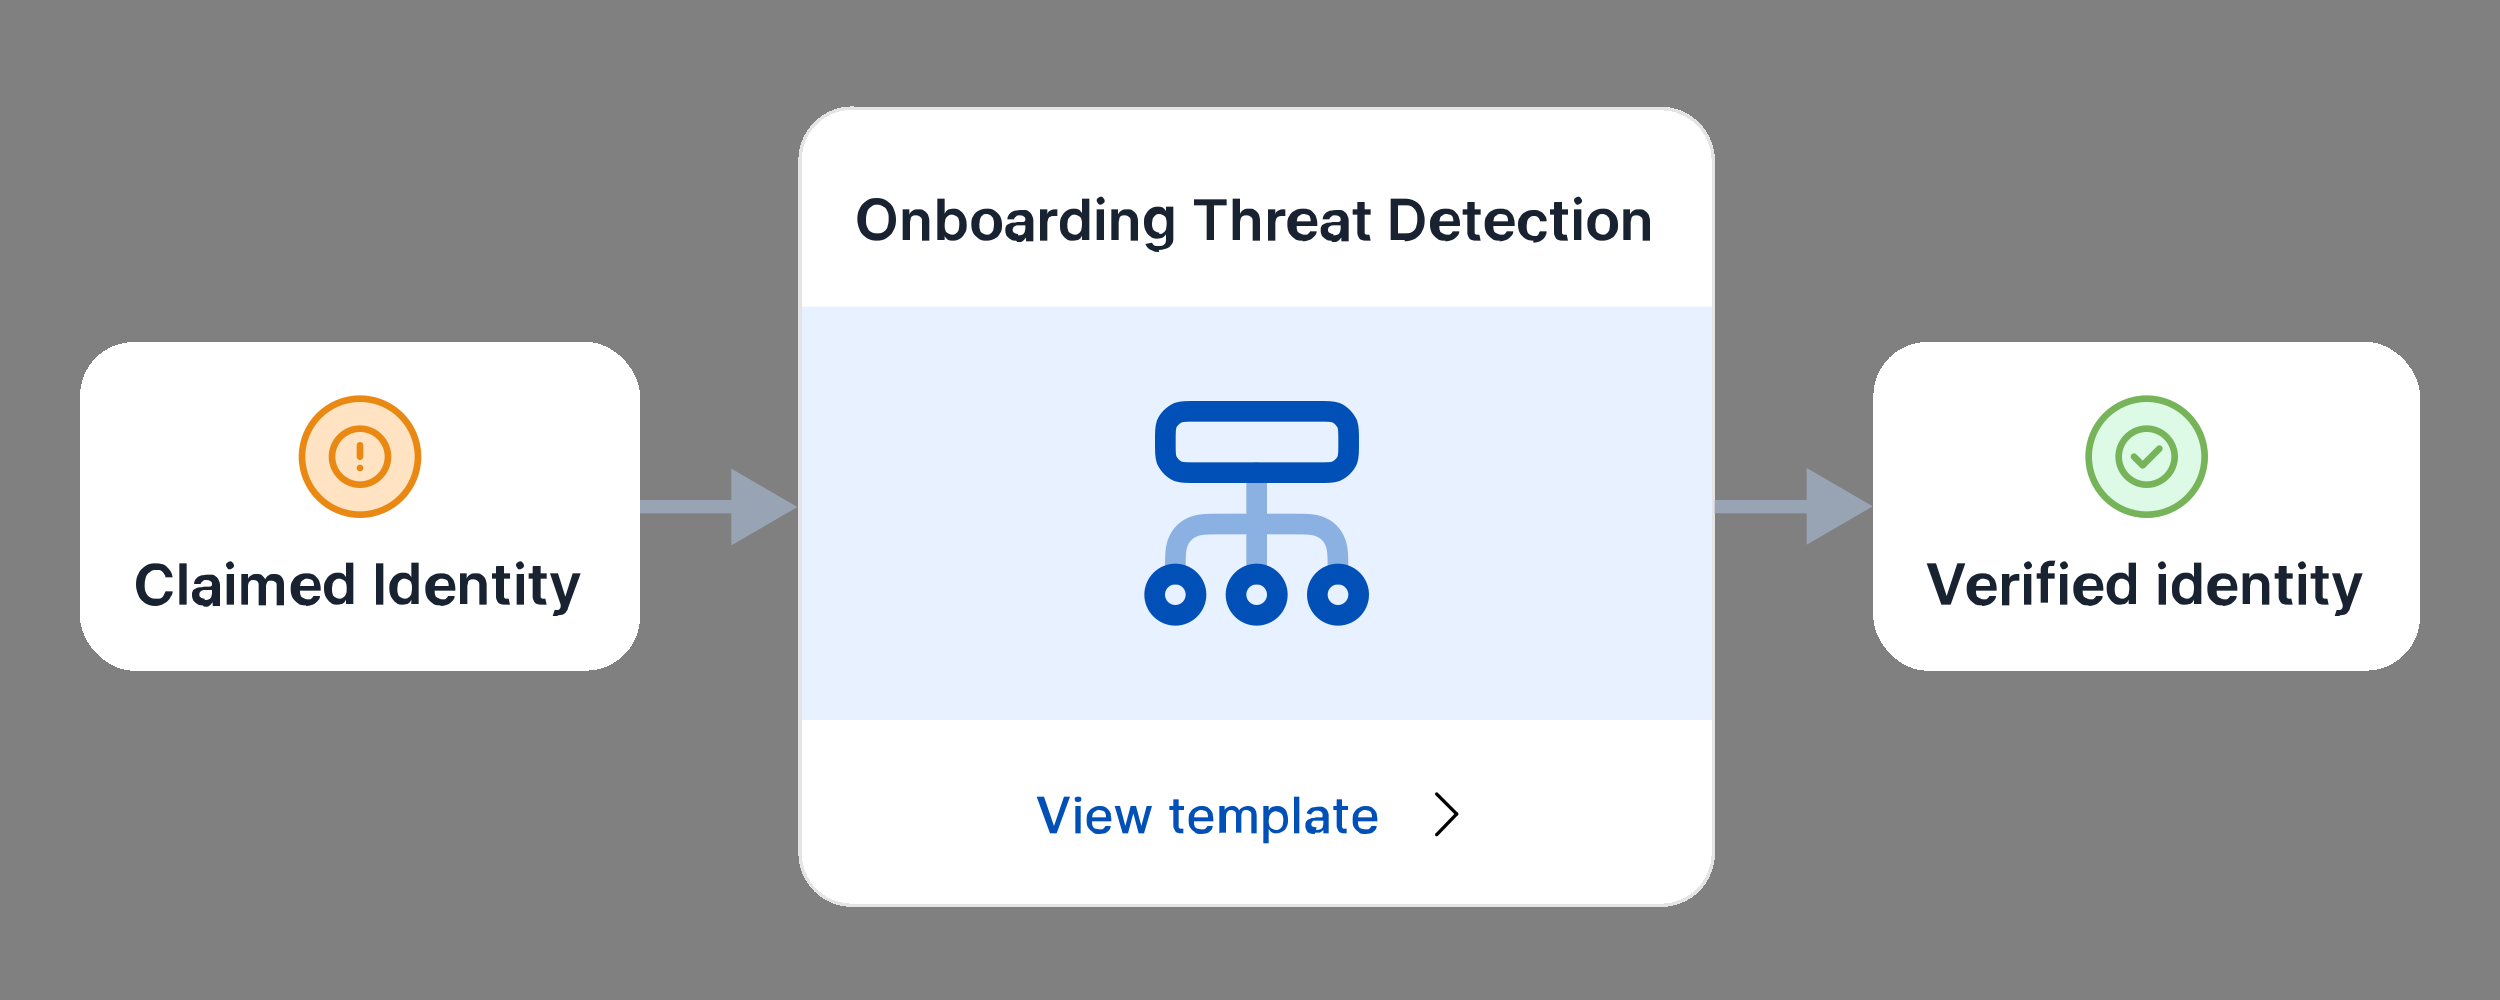 <?xml version="1.0" encoding="UTF-8"?>
<svg id="Layer_1" xmlns="http://www.w3.org/2000/svg" version="1.1" xmlns:xlink="http://www.w3.org/1999/xlink" viewBox="0 0 375 150">
  <rect x="0" y="0" width="375" height="150" fill="#808080" stroke="none"/>
  <!-- Generator: Adobe Illustrator 29.8.1, SVG Export Plug-In . SVG Version: 2.1.1 Build 2)  -->
  <defs>
    <style>
      .st0 {
        fill: #dcfae6;
      }

      .st1, .st2, .st3, .st4, .st5, .st6, .st7, .st8, .st9 {
        fill: none;
      }

      .st1, .st6 {
        stroke: #e98913;
      }

      .st2 {
        stroke: #000;
        stroke-miterlimit: 10;
        stroke-width: .5px;
      }

      .st2, .st3, .st4, .st6, .st7 {
        stroke-linecap: round;
      }

      .st10 {
        fill: #fff;
      }

      .st3, .st4, .st6, .st7 {
        stroke-linejoin: round;
      }

      .st3, .st9 {
        stroke: #76b359;
      }

      .st4, .st7 {
        stroke: #0050b8;
        stroke-width: 3.1px;
      }

      .st11 {
        fill: #ffe3c2;
      }

      .st7 {
        isolation: isolate;
        opacity: .4;
      }

      .st12 {
        clip-path: url(#clippath-1);
      }

      .st13 {
        fill: #98a4b3;
      }

      .st14 {
        fill: #182230;
      }

      .st8 {
        stroke: #e4e4e7;
        stroke-width: .5px;
      }

      .st15 {
        fill: #d1e5ff;
        fill-opacity: .5;
      }

      .st16 {
        fill: #0050b8;
      }

      .st17 {
        clip-path: url(#clippath);
      }
    </style>
    <clipPath id="clippath">
      <rect class="st5" x="48.9" y="63.4" width="10.2" height="10.2"/>
    </clipPath>
    <clipPath id="clippath-1">
      <rect class="st5" x="316.9" y="63.4" width="10.2" height="10.2"/>
    </clipPath>
  </defs>
  <g>
    <rect class="st10" x="12" y="51.3" width="84" height="49.3" rx="8.1" ry="8.1" shape-rendering="crispEdges"/>
    <path class="st11" d="M54,59.8c4.8,0,8.7,3.9,8.7,8.7,0,4.8-3.9,8.7-8.7,8.7-4.8,0-8.7-3.9-8.7-8.7,0-4.8,3.9-8.7,8.7-8.7Z"/>
    <path class="st1" d="M54,59.8c4.8,0,8.7,3.9,8.7,8.7,0,4.8-3.9,8.7-8.7,8.7-4.8,0-8.7-3.9-8.7-8.7,0-4.8,3.9-8.7,8.7-8.7Z"/>
    <g class="st17">
      <path class="st6" d="M54,66.8v1.7M54,70.2h0M58.2,68.5c0,2.3-1.9,4.2-4.2,4.2s-4.2-1.9-4.2-4.2,1.9-4.2,4.2-4.2,4.2,1.9,4.2,4.2Z"/>
    </g>
    <path class="st14" d="M25.9,86.6h-1.1c0-.2,0-.3-.2-.5,0-.1-.2-.3-.3-.4-.1-.1-.3-.2-.4-.2-.2,0-.3,0-.5,0-.3,0-.6,0-.9.3-.3.2-.5.4-.6.7-.1.3-.2.7-.2,1.2s0,.9.2,1.2c.1.3.4.6.6.7.3.2.6.2.9.2s.4,0,.5,0c.2,0,.3-.1.4-.2.1,0,.2-.2.3-.4,0-.1.2-.3.2-.5h1.1c0,.3-.1.6-.3.8-.1.3-.3.5-.5.7-.2.2-.5.3-.8.5-.3.1-.6.2-1,.2-.5,0-1-.1-1.5-.4-.4-.3-.8-.6-1-1.1-.2-.5-.4-1-.4-1.7s.1-1.2.4-1.7c.2-.5.6-.8,1-1.1.4-.3.9-.4,1.4-.4s.7,0,1,.1c.3,0,.6.2.8.4.2.2.4.4.6.7.2.3.2.6.3.9ZM28,84.5v6.2h-1.1v-6.2h1.1ZM30.4,90.8c-.3,0-.6,0-.8-.2-.2-.1-.4-.3-.6-.5-.1-.2-.2-.5-.2-.8s0-.5.1-.6c0-.2.2-.3.4-.4s.4-.2.6-.2c.2,0,.4,0,.7-.1.3,0,.5,0,.7,0,.2,0,.3,0,.4-.1,0,0,.1-.1.1-.2h0c0-.2,0-.4-.2-.5-.1-.1-.3-.2-.6-.2s-.5,0-.6.2c-.2.1-.3.3-.3.4h-1c0-.4.2-.7.4-.9.2-.2.4-.3.7-.4.3,0,.6-.1.9-.1s.4,0,.7,0c.2,0,.4.1.6.3.2.1.3.3.4.5.1.2.2.5.2.8v3.1h-1.1v-.6h0c0,.1-.2.2-.3.4-.1.1-.3.2-.4.3-.2,0-.4,0-.6,0ZM30.7,90c.2,0,.4,0,.6-.1.2,0,.3-.2.4-.4,0-.1.1-.3.1-.5v-.5s0,0-.2,0c0,0-.2,0-.3,0-.1,0-.2,0-.3,0,0,0-.2,0-.3,0-.2,0-.3,0-.4.1-.1,0-.2.1-.3.2,0,0-.1.2-.1.3,0,.2,0,.4.2.5.1.1.3.2.6.2ZM34,90.7v-4.6h1.1v4.6h-1.1ZM34.5,85.4c-.2,0-.3,0-.4-.2-.1-.1-.2-.3-.2-.4s0-.3.2-.4c.1-.1.3-.2.4-.2s.3,0,.4.2c.1.1.2.3.2.4s0,.3-.2.4c-.1.1-.3.2-.4.2ZM36.2,90.7v-4.6h1v.8h0c0-.3.3-.5.5-.6.2-.2.5-.2.8-.2s.6,0,.8.2c.2.2.4.4.5.6h0c.1-.3.3-.5.5-.6.2-.2.5-.2.9-.2s.8.1,1,.4c.3.3.4.7.4,1.2v3.1h-1.1v-2.9c0-.3,0-.5-.2-.6-.2-.1-.3-.2-.6-.2s-.5,0-.6.2c-.1.2-.2.4-.2.6v2.9h-1.1v-3c0-.2,0-.4-.2-.6-.1-.1-.3-.2-.6-.2s-.3,0-.4.1c-.1,0-.2.2-.3.3,0,.1-.1.3-.1.5v2.8h-1.1ZM45.9,90.8c-.5,0-.9,0-1.2-.3-.3-.2-.6-.5-.8-.8-.2-.4-.3-.8-.3-1.3s0-.9.3-1.3c.2-.4.4-.6.8-.8.3-.2.7-.3,1.2-.3s.6,0,.8.1c.3,0,.5.2.7.4.2.2.4.4.5.7.1.3.2.6.2,1.1v.3h-3.8v-.7h2.8c0-.2,0-.4-.1-.6,0-.2-.2-.3-.4-.4-.2,0-.3-.1-.5-.1s-.4,0-.6.2c-.2.1-.3.2-.4.4,0,.2-.1.4-.1.6v.6c0,.3,0,.5.1.7,0,.2.2.3.4.4.2.1.4.2.6.2s.3,0,.4,0c.1,0,.2-.1.3-.2,0,0,.2-.2.2-.3h1c0,.4-.2.6-.4.8-.2.2-.4.4-.7.5-.3.1-.6.2-1,.2ZM50.6,90.7c-.4,0-.7,0-1-.3-.3-.2-.5-.5-.7-.8-.2-.4-.3-.8-.3-1.3s0-.9.3-1.3c.2-.4.4-.6.7-.8.3-.2.6-.3,1-.3s.5,0,.7.1c.2,0,.3.2.4.3.1.1.2.2.2.4h0v-2.3h1.1v6.2h-1.1v-.7h0c0,.1-.1.2-.2.4-.1.1-.2.2-.4.3-.2,0-.4.1-.7.1ZM50.9,89.8c.2,0,.4,0,.6-.2.2-.1.3-.3.4-.5s.1-.5.1-.8,0-.6-.1-.8c0-.2-.2-.4-.4-.5-.2-.1-.4-.2-.6-.2s-.4,0-.6.2c-.2.1-.3.3-.4.5,0,.2-.1.5-.1.8s0,.5.1.8c0,.2.2.4.4.5.2.1.4.2.6.2ZM57.5,84.5v6.2h-1.1v-6.2h1.1ZM60.4,90.7c-.4,0-.7,0-1-.3-.3-.2-.5-.5-.7-.8-.2-.4-.3-.8-.3-1.3s0-.9.3-1.3c.2-.4.4-.6.7-.8.3-.2.6-.3,1-.3s.5,0,.7.1c.2,0,.3.2.4.3.1.1.2.2.2.4h0v-2.3h1.1v6.2h-1.1v-.7h0c0,.1-.1.2-.2.4-.1.1-.2.2-.4.3-.2,0-.4.1-.7.1ZM60.7,89.8c.2,0,.4,0,.6-.2.2-.1.3-.3.4-.5,0-.2.1-.5.1-.8s0-.6-.1-.8c0-.2-.2-.4-.4-.5-.2-.1-.4-.2-.6-.2s-.4,0-.6.2c-.2.1-.3.3-.4.5,0,.2-.1.5-.1.8s0,.5.1.8c0,.2.2.4.4.5.2.1.4.2.6.2ZM66.1,90.8c-.5,0-.9,0-1.2-.3-.3-.2-.6-.5-.8-.8-.2-.4-.3-.8-.3-1.3s0-.9.3-1.3c.2-.4.4-.6.8-.8.3-.2.7-.3,1.2-.3s.6,0,.8.1c.3,0,.5.2.7.4.2.2.4.4.5.7.1.3.2.6.2,1.1v.3h-3.8v-.7h2.8c0-.2,0-.4-.1-.6,0-.2-.2-.3-.4-.4-.2,0-.3-.1-.5-.1s-.4,0-.6.2c-.2.1-.3.2-.4.4,0,.2-.1.4-.1.6v.6c0,.3,0,.5.1.7,0,.2.2.3.4.4.2.1.4.2.6.2s.3,0,.4,0c.1,0,.2-.1.3-.2,0,0,.2-.2.2-.3h1c0,.4-.2.6-.4.8-.2.2-.4.4-.7.5-.3.1-.6.2-1,.2ZM70.1,87.9v2.7h-1.1v-4.6h1v.8h0c.1-.3.3-.5.5-.6.2-.2.5-.2.9-.2s.6,0,.8.2c.2.1.4.3.6.6.1.3.2.6.2.9v3h-1.1v-2.8c0-.3,0-.6-.2-.7-.2-.2-.4-.3-.7-.3s-.4,0-.5.1c-.1,0-.3.2-.3.4,0,.2-.1.3-.1.6ZM76.5,86v.8h-2.7v-.8h2.7ZM74.5,84.9h1.1v4.4c0,.1,0,.3,0,.3,0,0,.1.1.2.2,0,0,.2,0,.2,0s.1,0,.2,0c0,0,.1,0,.1,0l.2.9c0,0-.1,0-.3,0-.1,0-.2,0-.4,0-.3,0-.5,0-.7-.1-.2,0-.4-.2-.5-.4-.1-.2-.2-.4-.2-.7v-4.5ZM77.5,90.7v-4.6h1.1v4.6h-1.1ZM78,85.4c-.2,0-.3,0-.4-.2-.1-.1-.2-.3-.2-.4s0-.3.2-.4c.1-.1.3-.2.4-.2s.3,0,.4.2c.1.1.2.3.2.4s0,.3-.2.4c-.1.1-.3.2-.4.2ZM82,86v.8h-2.7v-.8h2.7ZM80,84.9h1.1v4.4c0,.1,0,.3,0,.3,0,0,.1.1.2.2,0,0,.2,0,.2,0s.1,0,.2,0c0,0,.1,0,.1,0l.2.9c0,0-.1,0-.3,0-.1,0-.2,0-.4,0-.3,0-.5,0-.7-.1-.2,0-.4-.2-.5-.4-.1-.2-.2-.4-.2-.7v-4.5ZM83.6,92.4c-.1,0-.3,0-.4,0-.1,0-.2,0-.3,0l.3-.9c.2,0,.3,0,.4,0,.1,0,.2,0,.3-.1,0,0,.2-.2.2-.4v-.3c0,0-1.6-4.7-1.6-4.7h1.2l1.1,3.5h0l1.1-3.5h1.2l-1.9,5.2c0,.2-.2.5-.3.6-.1.2-.3.3-.5.4-.2,0-.5.1-.7.1Z"/>
  </g>
  <path class="st13" d="M119.7,76l-10,5.8v-11.5l10,5.8ZM96,76v-1h14.7v2h-14.7v-1Z"/>
  <g>
    <path class="st10" d="M119.8,24.1c0-4.5,3.6-8.1,8.1-8.1h121.2c4.5,0,8.1,3.6,8.1,8.1v103.7c0,4.5-3.6,8.1-8.1,8.1h-121.2c-4.5,0-8.1-3.6-8.1-8.1V24.1Z" shape-rendering="crispEdges"/>
    <path class="st8" d="M127.9,16.3h121.2c4.4,0,7.9,3.5,7.9,7.9v103.7c0,4.4-3.5,7.9-7.9,7.9h-121.2c-4.4,0-7.9-3.5-7.9-7.9V24.1c0-4.4,3.5-7.9,7.9-7.9Z" shape-rendering="crispEdges"/>
    <path class="st14" d="M134.4,32.9c0,.7-.1,1.2-.4,1.7-.2.5-.6.8-1,1.1-.4.3-.9.4-1.5.4s-1-.1-1.5-.4c-.4-.3-.8-.6-1-1.1-.2-.5-.4-1-.4-1.7s.1-1.2.4-1.7c.2-.5.6-.8,1-1.1.4-.3.9-.4,1.5-.4s1,.1,1.5.4c.4.3.8.6,1,1.1.2.5.4,1,.4,1.7ZM133.3,32.9c0-.5,0-.9-.2-1.2-.1-.3-.3-.6-.6-.7-.3-.2-.6-.3-.9-.3s-.6,0-.9.3c-.3.2-.5.4-.6.7-.1.3-.2.7-.2,1.2s0,.9.2,1.2c.1.3.3.6.6.7.3.2.6.2.9.2s.6,0,.9-.2c.3-.2.5-.4.6-.7.1-.3.2-.7.2-1.2ZM136.5,33.3v2.7h-1.1v-4.6h1v.8h0c.1-.3.3-.5.5-.6.2-.2.5-.2.9-.2s.6,0,.8.2c.2.1.4.3.6.6.1.3.2.6.2.9v3h-1.1v-2.8c0-.3,0-.6-.2-.7-.2-.2-.4-.3-.7-.3s-.4,0-.5.1c-.1,0-.3.2-.3.4,0,.2-.1.3-.1.6ZM140.6,36v-6.2h1.1v2.3h0c0-.1.1-.2.2-.4.1-.1.2-.2.4-.3.2,0,.4-.1.7-.1s.7,0,1,.3c.3.2.5.4.7.8.2.4.3.8.3,1.3s0,.9-.3,1.3c-.2.4-.4.6-.7.8-.3.2-.6.3-1,.3s-.5,0-.7-.1c-.2,0-.3-.2-.4-.3-.1-.1-.2-.2-.2-.4h0v.7h-1.1ZM141.7,33.7c0,.3,0,.6.1.8,0,.2.2.4.4.5.2.1.4.2.6.2s.4,0,.6-.2c.2-.1.3-.3.4-.5,0-.2.1-.5.1-.8s0-.5-.1-.8c0-.2-.2-.4-.4-.5-.2-.1-.4-.2-.6-.2s-.4,0-.6.2c-.2.1-.3.3-.4.5,0,.2-.1.5-.1.8ZM148,36.1c-.5,0-.8,0-1.2-.3s-.6-.5-.8-.8c-.2-.4-.3-.8-.3-1.3s0-.9.3-1.3c.2-.4.4-.6.8-.8s.7-.3,1.2-.3.8,0,1.2.3.6.5.8.8c.2.4.3.8.3,1.3s0,.9-.3,1.3c-.2.4-.4.6-.8.8s-.7.3-1.2.3ZM148,35.2c.2,0,.5,0,.6-.2.2-.1.3-.3.4-.5,0-.2.1-.5.1-.8s0-.5-.1-.8c0-.2-.2-.4-.4-.6-.2-.1-.4-.2-.6-.2s-.5,0-.6.2c-.2.1-.3.3-.4.6,0,.2-.1.5-.1.8s0,.5.1.8c0,.2.2.4.4.5.2.1.4.2.6.2ZM152.4,36.1c-.3,0-.6,0-.8-.2-.2-.1-.4-.3-.6-.5-.1-.2-.2-.5-.2-.8s0-.5.1-.6c0-.2.2-.3.4-.4.2-.1.4-.2.6-.2.2,0,.4,0,.7-.1.3,0,.5,0,.7,0,.2,0,.3,0,.4-.1,0,0,.1-.1.1-.2h0c0-.2,0-.4-.2-.5-.1-.1-.3-.2-.6-.2s-.5,0-.6.2c-.2.1-.3.3-.3.4h-1c0-.4.2-.7.4-.9.2-.2.4-.3.7-.4.3,0,.6-.1.9-.1s.4,0,.7,0c.2,0,.4.1.6.3.2.1.3.3.4.5.1.2.2.5.2.8v3.1h-1.1v-.6h0c0,.1-.2.2-.3.4-.1.1-.3.2-.4.3-.2,0-.4,0-.6,0ZM152.7,35.3c.2,0,.4,0,.6-.1.2,0,.3-.2.4-.4,0-.1.1-.3.1-.5v-.5s0,0-.2,0c0,0-.2,0-.3,0-.1,0-.2,0-.3,0,0,0-.2,0-.3,0-.2,0-.3,0-.4.1-.1,0-.2.1-.3.2,0,0-.1.2-.1.3,0,.2,0,.4.2.5s.3.2.6.2ZM156,36v-4.6h1.1v.8h0c0-.3.2-.5.4-.6.2-.1.4-.2.7-.2s.1,0,.2,0c0,0,.1,0,.2,0v1s-.1,0-.2,0c0,0-.2,0-.3,0-.2,0-.4,0-.5.1-.2,0-.3.2-.4.4,0,.2-.1.3-.1.5v2.7h-1.1ZM160.9,36.1c-.4,0-.7,0-1-.3-.3-.2-.5-.5-.7-.8-.2-.4-.2-.8-.2-1.3s0-.9.3-1.3c.2-.4.4-.6.7-.8.3-.2.6-.3,1-.3s.5,0,.7.1c.2,0,.3.2.4.3.1.1.2.2.2.4h0v-2.3h1.1v6.2h-1.1v-.7h0c0,.1-.1.2-.2.4-.1.1-.2.2-.4.3-.2,0-.4.1-.7.1ZM161.2,35.2c.2,0,.4,0,.6-.2.2-.1.3-.3.4-.5,0-.2.1-.5.1-.8s0-.6-.1-.8c0-.2-.2-.4-.4-.5-.2-.1-.4-.2-.6-.2s-.4,0-.6.2-.3.3-.4.5c0,.2-.1.5-.1.8s0,.5.1.8c0,.2.2.4.4.5.2.1.4.2.6.2ZM164.5,36v-4.6h1.1v4.6h-1.1ZM165.1,30.7c-.2,0-.3,0-.4-.2-.1-.1-.2-.3-.2-.4s0-.3.2-.4c.1-.1.3-.2.4-.2s.3,0,.4.2c.1.1.2.3.2.4s0,.3-.2.4c-.1.1-.3.2-.4.2ZM167.8,33.3v2.7h-1.1v-4.6h1v.8h0c.1-.3.3-.5.5-.6.2-.2.5-.2.9-.2s.6,0,.8.2c.2.1.4.3.6.6.1.3.2.6.2.9v3h-1.1v-2.8c0-.3,0-.6-.2-.7-.2-.2-.4-.3-.7-.3s-.4,0-.5.1c-.1,0-.3.2-.3.4,0,.2-.1.3-.1.6ZM173.9,37.8c-.4,0-.7,0-1-.2-.3-.1-.5-.2-.7-.4-.2-.2-.3-.4-.4-.6l1-.2c0,0,.1.2.2.3,0,0,.2.2.3.2.1,0,.3,0,.5,0,.3,0,.6,0,.8-.2.2-.1.3-.4.3-.7v-.9h0c0,.1-.1.2-.2.3-.1.1-.2.2-.4.3-.2,0-.4.1-.7.1s-.7,0-1-.3c-.3-.2-.5-.4-.7-.8-.2-.3-.3-.8-.3-1.3s0-.9.3-1.3c.2-.4.4-.6.7-.8.3-.2.6-.3,1-.3s.5,0,.7.1c.2,0,.3.2.4.3.1.1.2.2.2.4h0v-.8h1.1v4.7c0,.4,0,.7-.3,1-.2.3-.4.5-.8.6-.3.1-.7.2-1.1.2ZM173.9,35.1c.2,0,.4,0,.6-.2.2-.1.3-.3.4-.5,0-.2.1-.5.1-.8s0-.5-.1-.8c0-.2-.2-.4-.4-.5-.2-.1-.4-.2-.6-.2s-.4,0-.6.2-.3.3-.4.5c0,.2-.1.5-.1.7s0,.5.1.7c0,.2.2.4.4.5.2.1.4.2.6.2ZM179.1,30.8v-.9h4.9v.9h-1.9v5.2h-1.1v-5.2h-1.9ZM186,33.3v2.7h-1.1v-6.2h1.1v2.3h0c.1-.3.3-.5.5-.6.2-.2.5-.2.9-.2s.6,0,.8.2c.2.1.4.3.6.6.1.3.2.6.2,1v3h-1.1v-2.8c0-.3,0-.6-.2-.7-.2-.2-.4-.3-.7-.3s-.4,0-.5.1c-.2,0-.3.2-.4.4,0,.2-.1.3-.1.6ZM190.2,36v-4.6h1.1v.8h0c0-.3.2-.5.4-.6.2-.1.4-.2.7-.2s.1,0,.2,0c0,0,.1,0,.2,0v1s-.1,0-.2,0c0,0-.2,0-.3,0-.2,0-.4,0-.5.1-.2,0-.3.2-.4.4,0,.2-.1.3-.1.5v2.7h-1.1ZM195.4,36.1c-.5,0-.9,0-1.2-.3-.3-.2-.6-.5-.8-.8-.2-.4-.3-.8-.3-1.3s0-.9.3-1.3c.2-.4.4-.6.8-.8.3-.2.7-.3,1.2-.3s.6,0,.8.1c.3,0,.5.2.7.4.2.2.4.4.5.7.1.3.2.6.2,1.1v.3h-3.8v-.7h2.8c0-.2,0-.4-.1-.6,0-.2-.2-.3-.4-.4-.2,0-.3-.1-.5-.1s-.4,0-.6.2c-.2.1-.3.2-.4.4,0,.2-.1.4-.1.6v.6c0,.3,0,.5.1.7,0,.2.2.3.4.4.2.1.4.2.6.2s.3,0,.4,0c.1,0,.2-.1.3-.2,0,0,.2-.2.2-.3h1c0,.4-.2.6-.4.8-.2.2-.4.4-.7.5-.3.1-.6.2-1,.2ZM199.7,36.1c-.3,0-.6,0-.8-.2-.2-.1-.4-.3-.6-.5-.1-.2-.2-.5-.2-.8s0-.5.1-.6c0-.2.2-.3.4-.4.2-.1.4-.2.6-.2.2,0,.4,0,.7-.1.3,0,.5,0,.7,0,.2,0,.3,0,.4-.1,0,0,.1-.1.1-.2h0c0-.2,0-.4-.2-.5-.1-.1-.3-.2-.6-.2s-.5,0-.6.2c-.2.1-.3.3-.3.4h-1c0-.4.2-.7.4-.9.2-.2.4-.3.7-.4.3,0,.6-.1.9-.1s.4,0,.7,0c.2,0,.4.1.6.3.2.1.3.3.4.5.1.2.2.5.2.8v3.1h-1.1v-.6h0c0,.1-.2.2-.3.4-.1.1-.3.2-.5.3-.2,0-.4,0-.6,0ZM200,35.3c.2,0,.4,0,.6-.1.2,0,.3-.2.4-.4,0-.1.1-.3.1-.5v-.5s0,0-.2,0c0,0-.2,0-.3,0-.1,0-.2,0-.3,0,0,0-.2,0-.3,0-.2,0-.3,0-.4.1-.1,0-.2.1-.3.2,0,0-.1.2-.1.3,0,.2,0,.4.2.5s.3.2.6.2ZM205.6,31.4v.8h-2.7v-.8h2.7ZM203.6,30.3h1.1v4.4c0,.1,0,.3,0,.3,0,0,.1.1.2.2,0,0,.2,0,.2,0s.1,0,.2,0c0,0,.1,0,.1,0l.2.9c0,0-.1,0-.2,0-.1,0-.2,0-.4,0-.3,0-.5,0-.7-.1-.2,0-.4-.2-.5-.4-.1-.2-.2-.4-.2-.7v-4.5ZM210.7,36h-2.1v-6.2h2.1c.6,0,1.1.1,1.6.4.4.2.8.6,1,1.1.2.5.4,1,.4,1.7s-.1,1.2-.4,1.7c-.2.5-.6.8-1,1.1-.4.2-1,.4-1.6.4ZM209.8,35h.9c.4,0,.8,0,1.1-.2.3-.2.5-.4.6-.7.1-.3.2-.7.2-1.2s0-.9-.2-1.2c-.1-.3-.4-.5-.6-.7-.3-.2-.6-.2-1.1-.2h-1v4.2ZM216.8,36.1c-.5,0-.9,0-1.2-.3-.3-.2-.6-.5-.8-.8-.2-.4-.3-.8-.3-1.3s0-.9.3-1.3c.2-.4.4-.6.8-.8.3-.2.7-.3,1.2-.3s.6,0,.8.1c.3,0,.5.2.7.4.2.2.4.4.5.7.1.3.2.6.2,1.1v.3h-3.8v-.7h2.8c0-.2,0-.4-.1-.6,0-.2-.2-.3-.4-.4-.2,0-.3-.1-.5-.1s-.4,0-.6.2c-.2.1-.3.2-.4.4,0,.2-.1.4-.1.6v.6c0,.3,0,.5.1.7,0,.2.2.3.4.4.2.1.4.2.6.2s.3,0,.4,0c.1,0,.2-.1.3-.2,0,0,.2-.2.2-.3h1c0,.4-.2.6-.4.8-.2.2-.4.4-.7.5-.3.1-.6.2-1,.2ZM222.1,31.4v.8h-2.7v-.8h2.7ZM220.1,30.3h1.1v4.4c0,.1,0,.3,0,.3,0,0,.1.1.2.2,0,0,.2,0,.2,0s.1,0,.2,0c0,0,.1,0,.1,0l.2.9c0,0-.1,0-.2,0-.1,0-.2,0-.4,0-.3,0-.5,0-.7-.1-.2,0-.4-.2-.5-.4-.1-.2-.2-.4-.2-.7v-4.5ZM225,36.1c-.5,0-.9,0-1.2-.3-.3-.2-.6-.5-.8-.8-.2-.4-.3-.8-.3-1.3s0-.9.3-1.3c.2-.4.4-.6.8-.8.3-.2.7-.3,1.2-.3s.6,0,.8.1c.3,0,.5.2.7.4.2.2.4.4.5.7.1.3.2.6.2,1.1v.3h-3.8v-.7h2.8c0-.2,0-.4-.1-.6,0-.2-.2-.3-.4-.4-.2,0-.3-.1-.6-.1s-.4,0-.6.2c-.2.1-.3.2-.4.4,0,.2-.1.4-.1.6v.6c0,.3,0,.5.1.7,0,.2.2.3.4.4.2.1.4.2.6.2s.3,0,.4,0c.1,0,.2-.1.3-.2,0,0,.2-.2.2-.3h1c0,.4-.2.6-.4.8-.2.2-.4.4-.7.5-.3.1-.6.2-1,.2ZM230,36.1c-.5,0-.9-.1-1.2-.3-.3-.2-.6-.5-.8-.8-.2-.4-.3-.8-.3-1.2s0-.9.3-1.2c.2-.4.4-.6.8-.8.3-.2.7-.3,1.2-.3s.7,0,1,.2c.3.1.5.3.7.6.2.2.3.5.3.9h-1c0-.2-.1-.4-.3-.6-.2-.2-.4-.2-.6-.2s-.4,0-.6.2c-.2.1-.3.3-.4.5,0,.2-.1.5-.1.8s0,.6.1.8c0,.2.2.4.4.5.2.1.4.2.6.2s.3,0,.4,0c.1,0,.2-.2.3-.3,0-.1.1-.3.2-.4h1c0,.3-.1.6-.3.9-.2.3-.4.4-.7.6-.3.1-.6.2-1,.2ZM235.2,31.4v.8h-2.7v-.8h2.7ZM233.2,30.3h1.1v4.4c0,.1,0,.3,0,.3,0,0,.1.1.2.2,0,0,.2,0,.2,0s.1,0,.2,0c0,0,.1,0,.1,0l.2.9c0,0-.1,0-.3,0-.1,0-.2,0-.4,0-.3,0-.5,0-.7-.1-.2,0-.4-.2-.5-.4-.1-.2-.2-.4-.2-.7v-4.5ZM236.1,36v-4.6h1.1v4.6h-1.1ZM236.7,30.7c-.2,0-.3,0-.4-.2-.1-.1-.2-.3-.2-.4s0-.3.2-.4c.1-.1.3-.2.4-.2s.3,0,.4.2c.1.1.2.3.2.4s0,.3-.2.4c-.1.1-.3.2-.4.2ZM240.4,36.1c-.5,0-.8,0-1.2-.3s-.6-.5-.8-.8c-.2-.4-.3-.8-.3-1.3s0-.9.3-1.3c.2-.4.4-.6.8-.8s.7-.3,1.2-.3.8,0,1.2.3.6.5.8.8c.2.4.3.8.3,1.3s0,.9-.3,1.3c-.2.4-.4.6-.8.8s-.7.3-1.2.3ZM240.4,35.2c.2,0,.5,0,.6-.2.2-.1.3-.3.4-.5,0-.2.1-.5.1-.8s0-.5-.1-.8c0-.2-.2-.4-.4-.6-.2-.1-.4-.2-.6-.2s-.5,0-.6.2c-.2.1-.3.3-.4.6,0,.2-.1.5-.1.8s0,.5.1.8c0,.2.2.4.4.5.2.1.4.2.6.2ZM244.6,33.3v2.7h-1.1v-4.6h1v.8h0c.1-.3.3-.5.5-.6.2-.2.5-.2.9-.2s.6,0,.8.2c.2.1.4.3.6.6.1.3.2.6.2.9v3h-1.1v-2.8c0-.3,0-.6-.2-.7-.2-.2-.4-.3-.7-.3s-.4,0-.5.1c-.1,0-.3.2-.3.4,0,.2-.1.3-.1.6Z"/>
    <rect class="st15" x="120.3" y="46" width="136.5" height="62"/>
    <path class="st7" d="M176.3,86.2v-.3c0-2.6,0-3.8.5-4.8.4-.9,1.1-1.6,2-2,1-.5,2.3-.5,4.8-.5h9.8c2.6,0,3.8,0,4.8.5.9.4,1.6,1.1,2,2,.5,1,.5,2.3.5,4.8v.3M188.5,86.2v-15.3"/>
    <path class="st4" d="M176.3,92.3c1.7,0,3.1-1.4,3.1-3.1s-1.4-3.1-3.1-3.1-3.1,1.4-3.1,3.1,1.4,3.1,3.1,3.1Z"/>
    <path class="st4" d="M200.7,92.3c1.7,0,3.1-1.4,3.1-3.1s-1.4-3.1-3.1-3.1-3.1,1.4-3.1,3.1,1.4,3.1,3.1,3.1Z"/>
    <path class="st4" d="M188.5,92.3c1.7,0,3.1-1.4,3.1-3.1s-1.4-3.1-3.1-3.1-3.1,1.4-3.1,3.1,1.4,3.1,3.1,3.1Z"/>
    <path class="st4" d="M174.8,66.3c0-1.4,0-2.1.2-2.7.3-.7.9-1.3,1.7-1.7.6-.2,1.3-.2,2.7-.2h18.3c1.4,0,2.1,0,2.7.2.7.3,1.3.9,1.7,1.7.2.6.2,1.3.2,2.7s0,2.1-.2,2.7c-.3.7-.9,1.3-1.7,1.7-.6.2-1.3.2-2.7.2h-18.3c-1.4,0-2.1,0-2.7-.2-.7-.3-1.3-.9-1.7-1.7-.2-.6-.2-1.3-.2-2.7Z"/>
    <path class="st16" d="M156.6,119.5l1.5,4.4h0l1.5-4.4h.9l-2,5.5h-1l-2-5.5h.9ZM161.3,125v-4.1h.8v4.1h-.8ZM161.7,120.3c-.1,0-.3,0-.4-.1,0,0-.1-.2-.1-.3s0-.2.1-.3c0,0,.2-.1.4-.1s.3,0,.4.1c.1,0,.1.2.1.3s0,.2-.1.3c0,0-.2.1-.4.1ZM164.9,125.1c-.4,0-.8,0-1-.3-.3-.2-.5-.4-.7-.7-.2-.3-.2-.7-.2-1.1s0-.8.2-1.1c.2-.3.4-.6.7-.7.3-.2.6-.3,1-.3s.5,0,.7.1c.2,0,.4.2.6.4.2.2.3.4.4.6,0,.3.1.6.1.9v.3h-3.3v-.6h2.5c0-.2,0-.4-.1-.6,0-.2-.2-.3-.4-.4-.2,0-.3-.1-.5-.1s-.4,0-.6.2c-.2.1-.3.2-.4.4,0,.2-.1.4-.1.6v.5c0,.3,0,.5.1.7,0,.2.2.3.4.4.2,0,.4.1.6.1s.3,0,.4,0c.1,0,.2-.1.3-.2,0,0,.2-.2.2-.3h.8c0,.4-.2.6-.3.7-.2.2-.3.3-.6.4-.2,0-.5.1-.8.1ZM168.4,125l-1.2-4.1h.8l.8,3h0l.8-3h.8l.8,3h0l.8-3h.8l-1.2,4.1h-.8l-.8-3h0l-.8,3h-.8ZM177.6,120.9v.6h-2.2v-.6h2.2ZM176,119.9h.8v3.9c0,.2,0,.3,0,.3,0,0,.1.1.2.2,0,0,.2,0,.2,0s.1,0,.2,0c0,0,0,0,.1,0v.7c0,0,0,0,0,0,0,0-.2,0-.3,0-.2,0-.4,0-.6-.1-.2,0-.3-.2-.4-.4-.1-.2-.2-.4-.2-.6v-4ZM180.2,125.1c-.4,0-.8,0-1-.3-.3-.2-.5-.4-.7-.7-.2-.3-.2-.7-.2-1.1s0-.8.2-1.1c.2-.3.4-.6.7-.7.3-.2.6-.3,1-.3s.5,0,.7.1c.2,0,.4.2.6.4.2.2.3.4.4.6,0,.3.1.6.1.9v.3h-3.3v-.6h2.5c0-.2,0-.4-.1-.6,0-.2-.2-.3-.4-.4-.2,0-.3-.1-.5-.1s-.4,0-.6.2c-.2.1-.3.2-.4.4,0,.2-.1.4-.1.6v.5c0,.3,0,.5.1.7,0,.2.2.3.4.4.2,0,.4.1.6.1s.3,0,.4,0c.1,0,.2-.1.3-.2,0,0,.2-.2.2-.3h.8c0,.4-.2.6-.3.7-.2.2-.3.3-.6.4-.2,0-.5.1-.8.1ZM182.9,125v-4.1h.8v.7h0c0-.2.2-.4.4-.5.2-.1.4-.2.7-.2s.5,0,.7.2c.2.1.3.3.4.5h0c0-.2.3-.4.5-.5.2-.1.5-.2.8-.2s.7.1.9.3c.2.2.4.6.4,1.1v2.7h-.8v-2.7c0-.3,0-.5-.2-.6-.2-.1-.3-.2-.5-.2s-.5,0-.6.2c-.1.2-.2.4-.2.6v2.6h-.8v-2.7c0-.2,0-.4-.2-.5-.1-.1-.3-.2-.5-.2s-.3,0-.4.1c-.1,0-.2.2-.3.3,0,.1-.1.3-.1.5v2.5h-.8ZM189.5,126.5v-5.6h.8v.7h0c0,0,.1-.2.2-.3,0-.1.2-.2.4-.3.2,0,.4-.1.6-.1s.6,0,.9.2.5.4.6.7c.1.3.2.7.2,1.1s0,.8-.2,1.1c-.1.3-.3.6-.6.7-.3.2-.6.3-.9.3s-.5,0-.6-.1c-.2,0-.3-.2-.4-.3s-.2-.2-.2-.3h0v2.2h-.8ZM190.3,123c0,.3,0,.5.1.8,0,.2.2.4.4.5.2.1.4.2.6.2s.4,0,.6-.2c.2-.1.3-.3.4-.5,0-.2.1-.5.1-.7s0-.5-.1-.7c0-.2-.2-.4-.4-.5-.2-.1-.4-.2-.6-.2s-.4,0-.6.2c-.2.1-.3.3-.4.5,0,.2-.1.5-.1.7ZM194.9,119.5v5.5h-.8v-5.5h.8ZM197.2,125.1c-.3,0-.5,0-.7-.1-.2,0-.4-.2-.5-.4-.1-.2-.2-.4-.2-.7s0-.4.1-.6c0-.1.2-.3.4-.4.2,0,.3-.2.5-.2.2,0,.4,0,.6-.1.2,0,.4,0,.6,0,.2,0,.3,0,.3,0,0,0,.1-.1.1-.2h0c0-.3,0-.4-.2-.6-.1-.1-.3-.2-.6-.2s-.5,0-.6.2c-.2.1-.3.2-.3.4l-.7-.2c0-.2.2-.4.4-.6.2-.2.4-.3.6-.3.2,0,.5-.1.7-.1s.3,0,.5,0c.2,0,.4.1.5.2.2.1.3.2.4.4.1.2.2.4.2.7v2.7h-.8v-.6h0c0,.1-.1.2-.2.3-.1,0-.2.2-.4.2-.2,0-.4,0-.6,0ZM197.4,124.5c.2,0,.4,0,.6-.1.2,0,.3-.2.4-.3,0-.1.1-.3.1-.5v-.5s0,0-.2,0c0,0-.2,0-.3,0-.1,0-.2,0-.3,0,0,0-.2,0-.2,0-.2,0-.3,0-.4,0-.1,0-.2.1-.3.2,0,0-.1.2-.1.3s0,.3.2.4c.1,0,.3.1.6.1ZM202.2,120.9v.6h-2.2v-.6h2.2ZM200.5,119.9h.8v3.9c0,.2,0,.3,0,.3,0,0,.1.1.2.2,0,0,.2,0,.2,0s.1,0,.2,0c0,0,0,0,.1,0v.7c0,0,0,0,0,0,0,0-.2,0-.3,0-.2,0-.4,0-.6-.1-.2,0-.3-.2-.4-.4-.1-.2-.2-.4-.2-.6v-4ZM204.8,125.1c-.4,0-.8,0-1-.3-.3-.2-.5-.4-.7-.7-.2-.3-.2-.7-.2-1.1s0-.8.2-1.1c.2-.3.4-.6.7-.7.3-.2.6-.3,1-.3s.5,0,.7.1c.2,0,.4.2.6.4.2.2.3.4.4.6,0,.3.1.6.1.9v.3h-3.3v-.6h2.5c0-.2,0-.4-.1-.6,0-.2-.2-.3-.4-.4-.2,0-.3-.1-.5-.1s-.4,0-.6.2c-.2.1-.3.2-.4.4,0,.2-.1.4-.1.6v.5c0,.3,0,.5.1.7,0,.2.2.3.4.4.2,0,.4.1.6.1s.3,0,.4,0c.1,0,.2-.1.3-.2,0,0,.2-.2.2-.3h.8c0,.4-.2.6-.3.7-.2.2-.3.3-.6.4-.2,0-.5.1-.8.1Z"/>
  </g>
  <path class="st13" d="M281,76l-10-5.8v11.5l10-5.8ZM272,76v-1h-14.8v2h14.8v-1Z"/>
  <g>
    <rect class="st10" x="281" y="51.3" width="82" height="49.3" rx="8.1" ry="8.1" shape-rendering="crispEdges"/>
    <path class="st0" d="M322,59.8c4.8,0,8.7,3.9,8.7,8.7,0,4.8-3.9,8.7-8.7,8.7-4.8,0-8.7-3.9-8.7-8.7,0-4.8,3.9-8.7,8.7-8.7Z"/>
    <path class="st9" d="M322,59.8c4.8,0,8.7,3.9,8.7,8.7,0,4.8-3.9,8.7-8.7,8.7-4.8,0-8.7-3.9-8.7-8.7,0-4.8,3.9-8.7,8.7-8.7Z"/>
    <g class="st12">
      <path class="st3" d="M320.1,68.5l1.3,1.3,2.5-2.5M326.2,68.5c0,2.3-1.9,4.2-4.2,4.2s-4.2-1.9-4.2-4.2,1.9-4.2,4.2-4.2,4.2,1.9,4.2,4.2Z"/>
    </g>
    <path class="st14" d="M290.4,84.5l1.6,4.9h0l1.6-4.9h1.2l-2.2,6.2h-1.4l-2.2-6.2h1.2ZM297.3,90.8c-.5,0-.9,0-1.2-.3-.3-.2-.6-.5-.8-.8-.2-.4-.3-.8-.3-1.3s0-.9.3-1.3c.2-.4.4-.6.8-.8.3-.2.7-.3,1.2-.3s.6,0,.8.1c.3,0,.5.2.7.4.2.2.4.4.5.7.1.3.2.6.2,1.1v.3h-3.8v-.7h2.8c0-.2,0-.4-.1-.6,0-.2-.2-.3-.4-.4-.2,0-.3-.1-.5-.1s-.4,0-.6.2c-.2.1-.3.2-.4.4,0,.2-.1.4-.1.6v.6c0,.3,0,.5.1.7,0,.2.2.3.4.4.2.1.4.2.6.2s.3,0,.4,0c.1,0,.2-.1.3-.2,0,0,.2-.2.2-.3h1c0,.4-.2.6-.4.8-.2.2-.4.4-.7.5-.3.1-.6.2-1,.2ZM300.3,90.7v-4.6h1.1v.8h0c0-.3.2-.5.4-.6.2-.1.4-.2.7-.2s.1,0,.2,0c0,0,.1,0,.2,0v1s-.1,0-.2,0c0,0-.2,0-.3,0-.2,0-.4,0-.5.1-.2,0-.3.2-.4.4,0,.2-.1.3-.1.5v2.7h-1.1ZM303.6,90.7v-4.6h1.1v4.6h-1.1ZM304.2,85.4c-.2,0-.3,0-.4-.2-.1-.1-.2-.3-.2-.4s0-.3.2-.4c.1-.1.3-.2.4-.2s.3,0,.4.2c.1.1.2.3.2.4s0,.3-.2.4c-.1.1-.3.2-.4.2ZM308.2,86v.8h-2.7v-.8h2.7ZM306.1,90.7v-5.1c0-.3,0-.6.2-.8.1-.2.3-.4.5-.5.2-.1.5-.2.7-.2s.4,0,.5,0c.1,0,.3,0,.3,0l-.2.8s-.1,0-.2,0c0,0-.1,0-.2,0-.2,0-.3,0-.4.1,0,0-.1.2-.1.4v5h-1.1ZM309,90.7v-4.6h1.1v4.6h-1.1ZM309.6,85.4c-.2,0-.3,0-.4-.2-.1-.1-.2-.3-.2-.4s0-.3.2-.4c.1-.1.3-.2.4-.2s.3,0,.4.2c.1.1.2.3.2.4s0,.3-.2.4c-.1.1-.3.2-.4.2ZM313.3,90.8c-.5,0-.9,0-1.2-.3-.3-.2-.6-.5-.8-.8-.2-.4-.3-.8-.3-1.3s0-.9.3-1.3c.2-.4.4-.6.8-.8.3-.2.7-.3,1.2-.3s.6,0,.8.1c.3,0,.5.2.7.4.2.2.4.4.5.7.1.3.2.6.2,1.1v.3h-3.8v-.7h2.8c0-.2,0-.4-.1-.6,0-.2-.2-.3-.4-.4-.2,0-.3-.1-.5-.1s-.4,0-.6.2c-.2.1-.3.2-.4.4,0,.2-.1.4-.1.6v.6c0,.3,0,.5.1.7,0,.2.2.3.4.4.2.1.4.2.6.2s.3,0,.4,0c.1,0,.2-.1.3-.2,0,0,.2-.2.2-.3h1c0,.4-.2.6-.4.8-.2.2-.4.4-.7.5-.3.1-.6.2-1,.2ZM318,90.7c-.4,0-.7,0-1-.3-.3-.2-.5-.5-.7-.8-.2-.4-.3-.8-.3-1.3s0-.9.3-1.3c.2-.4.4-.6.7-.8.3-.2.6-.3,1-.3s.5,0,.7.1c.2,0,.3.2.4.3.1.1.2.2.2.4h0v-2.3h1.1v6.2h-1.1v-.7h0c0,.1-.1.2-.2.4-.1.1-.2.2-.4.3-.2,0-.4.1-.7.1ZM318.3,89.8c.2,0,.4,0,.6-.2.2-.1.3-.3.4-.5,0-.2.1-.5.1-.8s0-.6-.1-.8c0-.2-.2-.4-.4-.5-.2-.1-.4-.2-.6-.2s-.4,0-.6.2c-.2.1-.3.3-.4.5,0,.2-.1.5-.1.8s0,.5.1.8c0,.2.2.4.4.5.2.1.4.2.6.2ZM323.8,90.7v-4.6h1.1v4.6h-1.1ZM324.3,85.4c-.2,0-.3,0-.4-.2-.1-.1-.2-.3-.2-.4s0-.3.2-.4c.1-.1.3-.2.4-.2s.3,0,.4.2c.1.1.2.3.2.4s0,.3-.2.4c-.1.1-.3.2-.4.2ZM327.7,90.7c-.4,0-.7,0-1-.3-.3-.2-.5-.5-.7-.8-.2-.4-.2-.8-.2-1.3s0-.9.3-1.3c.2-.4.4-.6.7-.8.3-.2.6-.3,1-.3s.5,0,.7.1c.2,0,.3.2.4.3.1.1.2.2.2.4h0v-2.3h1.1v6.2h-1.1v-.7h0c0,.1-.1.2-.2.4-.1.1-.2.2-.4.3-.2,0-.4.1-.7.1ZM328,89.8c.2,0,.4,0,.6-.2.2-.1.3-.3.4-.5,0-.2.1-.5.1-.8s0-.6-.1-.8c0-.2-.2-.4-.4-.5-.2-.1-.4-.2-.6-.2s-.4,0-.6.2c-.2.1-.3.3-.4.5,0,.2-.1.5-.1.8s0,.5.1.8c0,.2.2.4.4.5.2.1.4.2.6.2ZM333.4,90.8c-.5,0-.9,0-1.2-.3-.3-.2-.6-.5-.8-.8-.2-.4-.3-.8-.3-1.3s0-.9.3-1.3c.2-.4.4-.6.8-.8.3-.2.7-.3,1.2-.3s.6,0,.8.1c.3,0,.5.2.7.4.2.2.4.4.5.7.1.3.2.6.2,1.1v.3h-3.8v-.7h2.8c0-.2,0-.4-.1-.6,0-.2-.2-.3-.4-.4-.2,0-.3-.1-.5-.1s-.4,0-.6.2c-.2.1-.3.2-.4.4,0,.2-.1.4-.1.6v.6c0,.3,0,.5.1.7,0,.2.2.3.4.4.2.1.4.2.6.2s.3,0,.4,0c.1,0,.2-.1.3-.2,0,0,.2-.2.2-.3h1c0,.4-.2.6-.4.8-.2.2-.4.4-.7.5-.3.1-.6.2-1,.2ZM337.5,87.9v2.7h-1.1v-4.6h1v.8h0c.1-.3.3-.5.5-.6.2-.2.5-.2.9-.2s.6,0,.8.2c.2.1.4.3.6.6.1.3.2.6.2.9v3h-1.1v-2.8c0-.3,0-.6-.2-.7-.2-.2-.4-.3-.7-.3s-.4,0-.5.1c-.1,0-.3.2-.3.4,0,.2-.1.3-.1.6ZM343.9,86v.8h-2.7v-.8h2.7ZM341.9,84.9h1.1v4.4c0,.1,0,.3,0,.3,0,0,.1.1.2.2,0,0,.2,0,.2,0s.1,0,.2,0c0,0,.1,0,.1,0l.2.9c0,0-.1,0-.3,0-.1,0-.2,0-.4,0-.3,0-.5,0-.7-.1-.2,0-.4-.2-.5-.4-.1-.2-.2-.4-.2-.7v-4.5ZM344.8,90.7v-4.6h1.1v4.6h-1.1ZM345.3,85.4c-.2,0-.3,0-.4-.2-.1-.1-.2-.3-.2-.4s0-.3.2-.4c.1-.1.3-.2.4-.2s.3,0,.4.2c.1.1.2.3.2.4s0,.3-.2.4c-.1.1-.3.2-.4.2ZM349.3,86v.8h-2.7v-.8h2.7ZM347.3,84.9h1.1v4.4c0,.1,0,.3,0,.3,0,0,.1.1.2.2,0,0,.2,0,.2,0s.1,0,.2,0c0,0,.1,0,.1,0l.2.9c0,0-.1,0-.2,0-.1,0-.2,0-.4,0-.3,0-.5,0-.7-.1-.2,0-.4-.2-.5-.4-.1-.2-.2-.4-.2-.7v-4.5ZM350.9,92.4c-.1,0-.3,0-.4,0-.1,0-.2,0-.3,0l.3-.9c.2,0,.3,0,.4,0,.1,0,.2,0,.3-.1,0,0,.2-.2.2-.4v-.3c0,0-1.6-4.7-1.6-4.7h1.2l1.1,3.5h0l1.1-3.5h1.2l-1.9,5.2c0,.2-.2.5-.3.6-.1.2-.3.3-.5.4-.2,0-.5.1-.7.1Z"/>
  </g>
  <g>
    <line class="st2" x1="215.5" y1="119.1" x2="218.5" y2="122.1"/>
    <line class="st2" x1="218.5" y1="122.1" x2="215.5" y2="125.2"/>
  </g>
</svg>